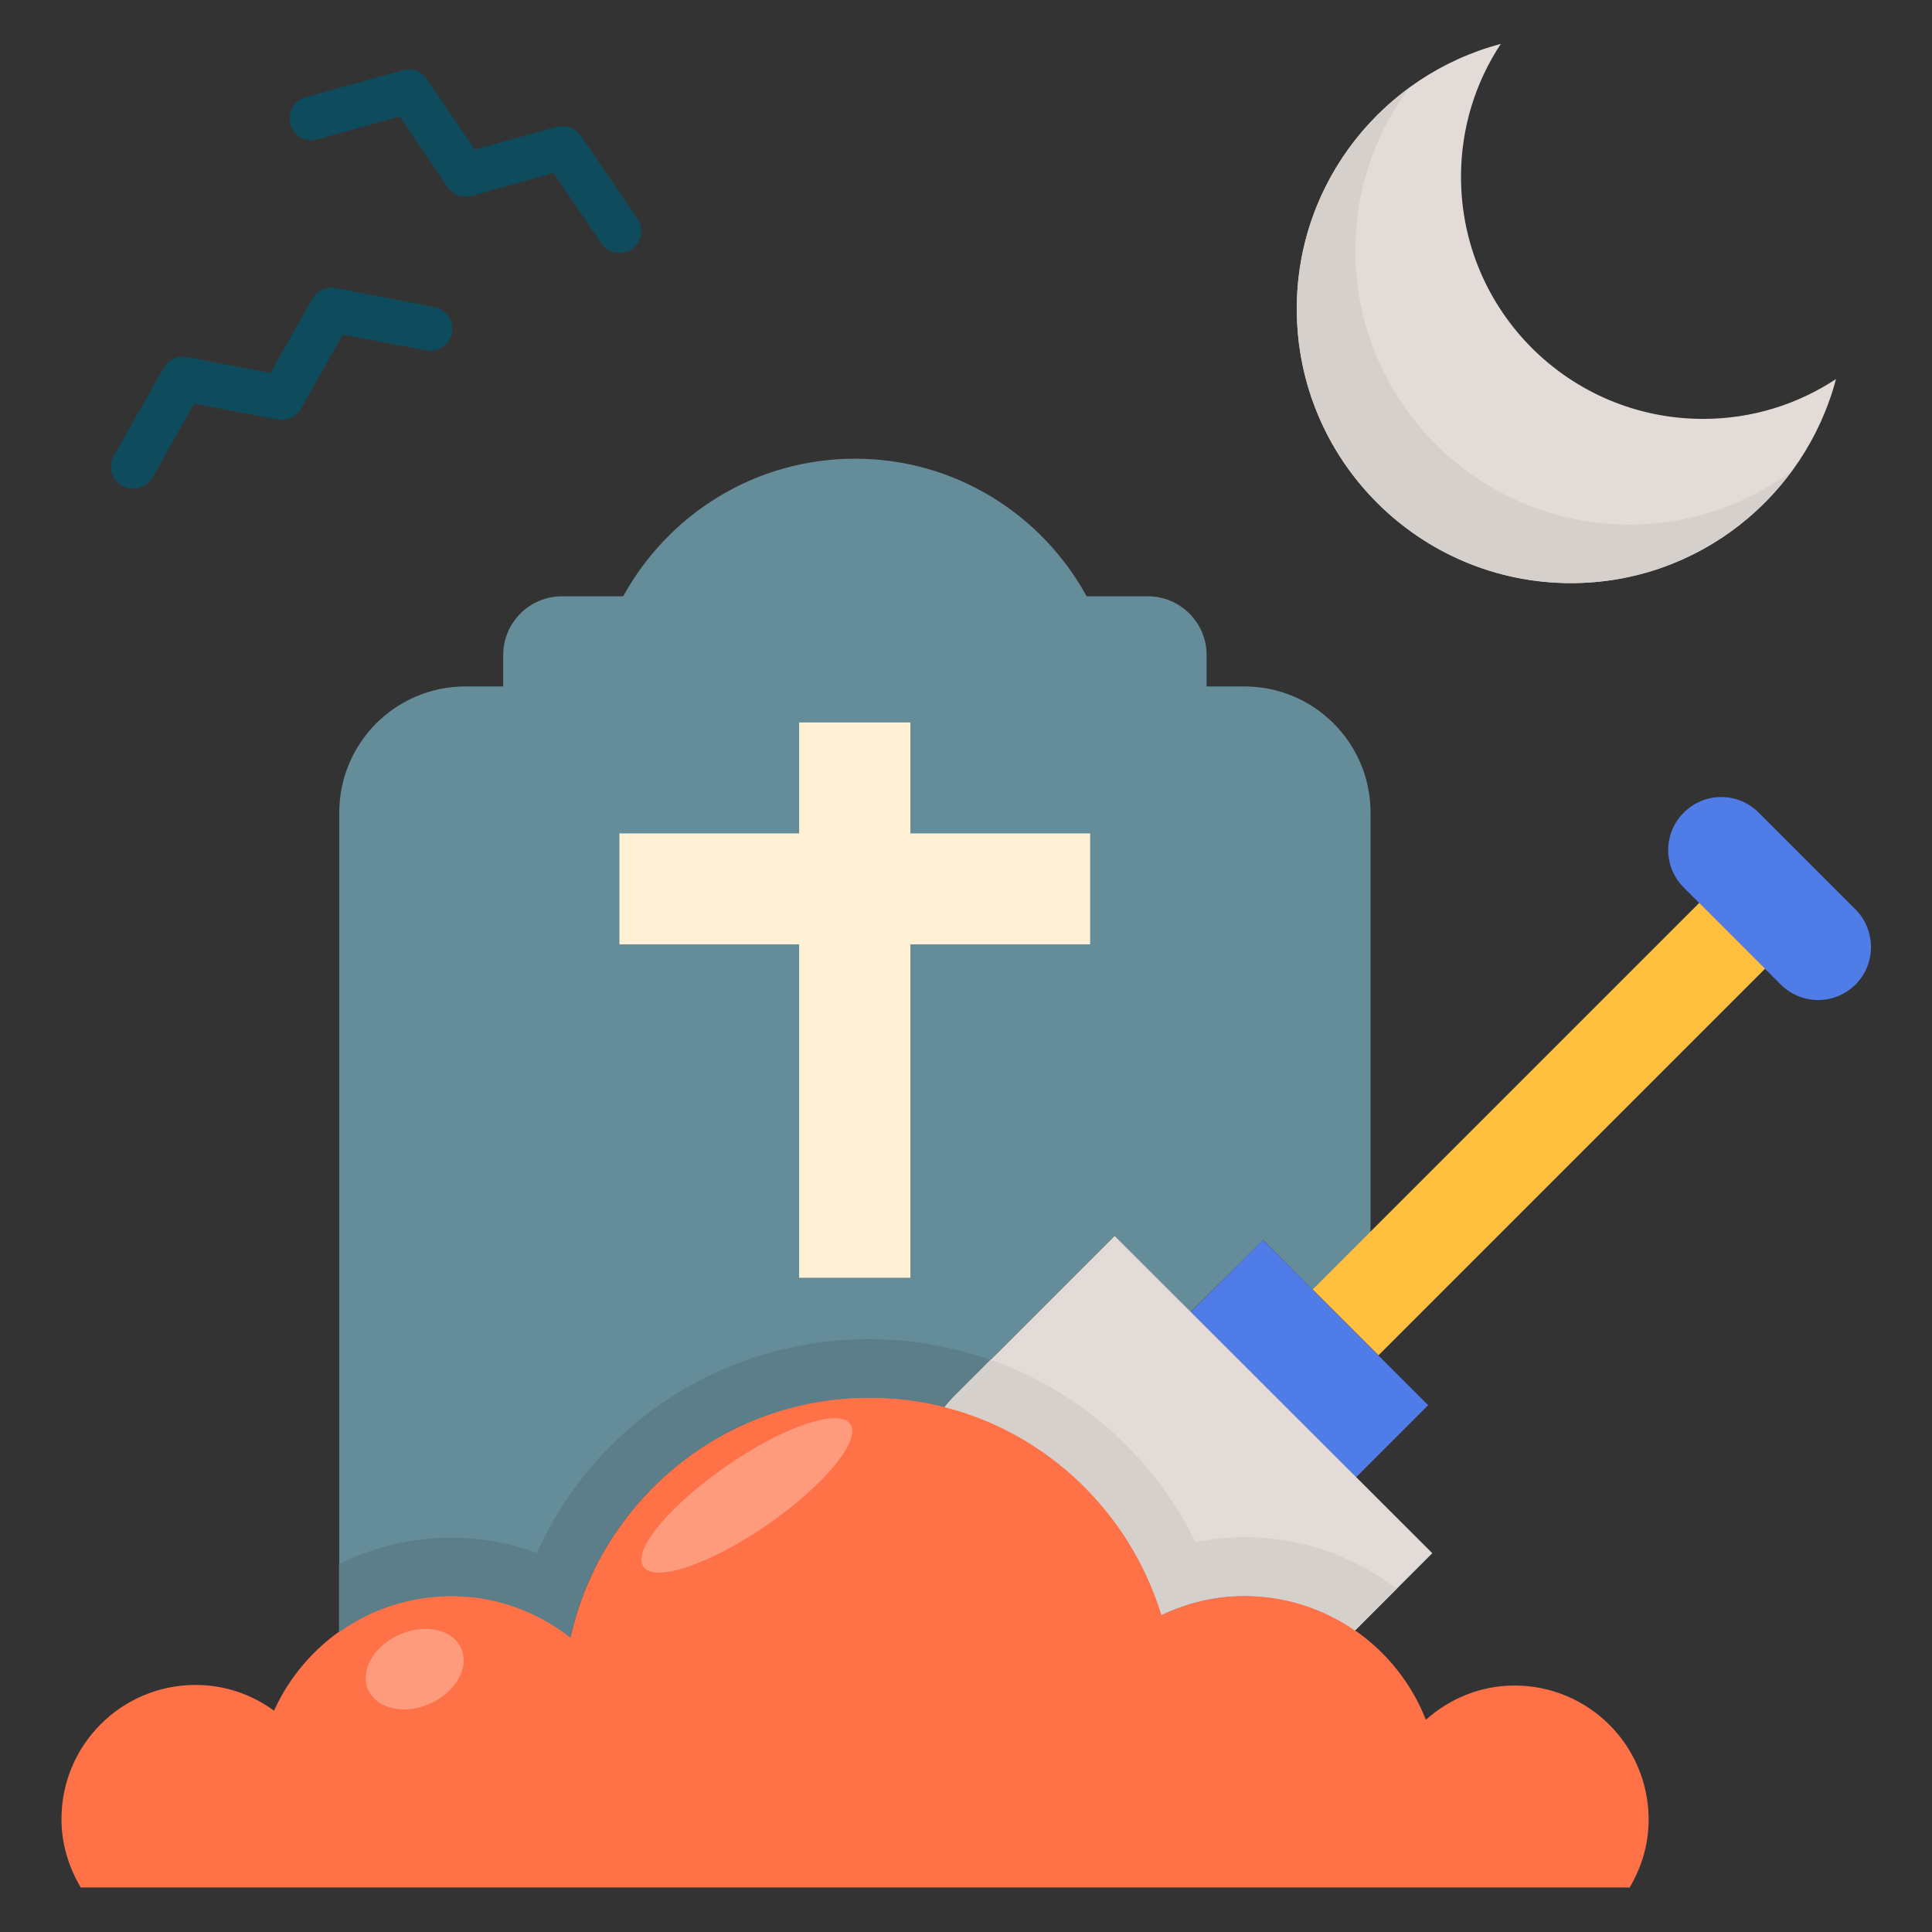 <svg id="Layer_1" enable-background="new 0 0 66 66" height="512" viewBox="0 0 66 66" width="512" xmlns="http://www.w3.org/2000/svg"><rect x="0" y="0" width="66" height="66" fill="#333333" stroke="none"/><g><path d="m32.59 47.71 5.49-5.49 2.6 2.6 2.47-2.46 1.69 1.7h.01l1.97-1.97v-14.33c0-2.38-1.93-4.31-4.31-4.31h-1.29v-1.07c0-1.11-.9-2.01-2.01-2.01h-2.09c-1.53-2.8-4.5-4.7-7.91-4.7-3.42 0-6.38 1.9-7.92 4.7h-2.09c-1.11 0-2.01.9-2.01 2.01v1.07h-1.29c-2.38 0-4.31 1.93-4.31 4.31v27.99c1.08-.77 2.4-1.23 3.83-1.23 1.54 0 2.94.54 4.06 1.42 1.05-4.68 5.22-8.19 10.22-8.19.89 0 1.75.11 2.57.32.1-.12.21-.24.32-.36z" fill="#658c99"/><path d="m55.66 64.5c.41-.69.66-1.48.66-2.34 0-2.53-2.05-4.58-4.58-4.58-1.17 0-2.22.45-3.03 1.17-.97-2.47-3.37-4.23-6.19-4.23-1.02 0-1.97.24-2.83.65-1.32-4.29-5.26-7.43-9.98-7.43-5 0-9.17 3.51-10.22 8.19-1.13-.87-2.53-1.42-4.06-1.42-2.7 0-5.02 1.62-6.07 3.93-.75-.55-1.67-.88-2.68-.88-2.53 0-4.58 2.05-4.58 4.58 0 .86.25 1.65.66 2.34h52.9z" fill="#ff7146"/><path d="m40.75 44.68h7.98v3.48h-7.98z" fill="#4f7ce7" transform="matrix(.707 .707 -.707 .707 45.924 -18.038)"/><path d="m63.39 31.07-3.31-3.31c-.71-.71-1.85-.71-2.56 0s-.71 1.85 0 2.56l3.31 3.31c.71.71 1.85.71 2.56 0 .7-.7.7-1.85 0-2.56z" fill="#4f7ce7"/><path d="m50.98 29.24h3.18v18.68h-3.18z" fill="#ffc040" transform="matrix(.707 .707 -.707 .707 42.679 -25.872)"/><path d="m37.24 28.47h-6.14v-3.79h-3.8v3.79h-6.14v3.79h6.14v11.39h3.8v-11.39h6.14z" fill="#fff1d5"/><path d="m58.18 14.31c-4.57 0-8.27-3.7-8.27-8.27 0-1.68.5-3.24 1.36-4.54-4.01 1.06-6.97 4.71-6.97 9.05 0 5.18 4.2 9.37 9.37 9.37 4.34 0 7.99-2.96 9.05-6.97-1.31.86-2.86 1.36-4.54 1.36z" fill="#e2dbd7"/><path d="m4.54 16.69c-.13 0-.25-.03-.37-.1-.36-.2-.49-.66-.28-1.02l1.7-3c.16-.28.48-.43.79-.37l2.86.54 1.43-2.53c.16-.28.47-.43.79-.37l3.38.65c.41.08.67.47.6.88-.08.41-.48.67-.88.6l-2.85-.54-1.43 2.53c-.16.28-.48.43-.79.37l-2.86-.54-1.43 2.54c-.15.23-.4.36-.66.36z" fill="#0e4b5c"/><path d="m21.16 8.64c-.24 0-.48-.11-.62-.33l-1.63-2.4-2.8.78c-.31.09-.64-.03-.82-.3l-1.64-2.41-2.81.78c-.4.11-.81-.12-.92-.52s.12-.81.52-.92l3.32-.92c.31-.09.64.03.82.3l1.64 2.41 2.8-.78c.31-.08.64.04.82.3l1.94 2.85c.23.34.14.81-.2 1.04-.13.08-.27.12-.42.12z" fill="#0e4b5c"/><path d="m39.68 55.17c.86-.41 1.81-.65 2.83-.65 1.41 0 2.71.44 3.78 1.18l2.64-2.64-10.85-10.84-5.49 5.49c-.11.11-.22.24-.32.36 3.54.9 6.34 3.62 7.41 7.1z" fill="#e2dbd7"/><path d="m55.67 17.92c-5.18 0-9.37-4.2-9.37-9.37 0-2.07.68-3.98 1.82-5.53-2.31 1.7-3.82 4.44-3.82 7.53 0 5.18 4.2 9.37 9.37 9.37 3.09 0 5.83-1.51 7.53-3.82-1.55 1.14-3.46 1.82-5.53 1.82z" fill="#d6d0cc"/><path d="m19.48 55.94c1.05-4.68 5.22-8.19 10.22-8.19.89 0 1.75.11 2.57.32.11-.12.21-.24.32-.36l1.25-1.25c-1.3-.46-2.7-.71-4.15-.71-5 0-9.36 2.9-11.35 7.3-.94-.34-1.92-.52-2.93-.52-1.35 0-2.66.32-3.83.9v2.33c1.08-.77 2.4-1.23 3.83-1.23 1.54-.01 2.94.53 4.07 1.41z" fill="#5b7e89"/><path d="m39.68 55.17c.86-.41 1.81-.65 2.83-.65 1.41 0 2.71.44 3.78 1.18l1.43-1.43c-1.47-1.11-3.27-1.76-5.21-1.76-.56 0-1.12.06-1.67.17-1.45-2.95-3.97-5.16-7-6.23l-1.25 1.25c-.11.11-.22.24-.32.36 3.54.91 6.34 3.63 7.41 7.11z" fill="#d6d0cc"/><g fill="#fff"><path d="m29.05 48.65c-.38-.56-2.28.08-4.23 1.43s-3.23 2.89-2.84 3.44c.38.56 2.28-.08 4.23-1.43s3.22-2.89 2.84-3.44z" opacity=".3"/><ellipse cx="14.18" cy="57" opacity=".3" rx="1.74" ry="1.29" transform="matrix(.914 -.406 .406 .914 -21.935 10.679)"/></g></g></svg>